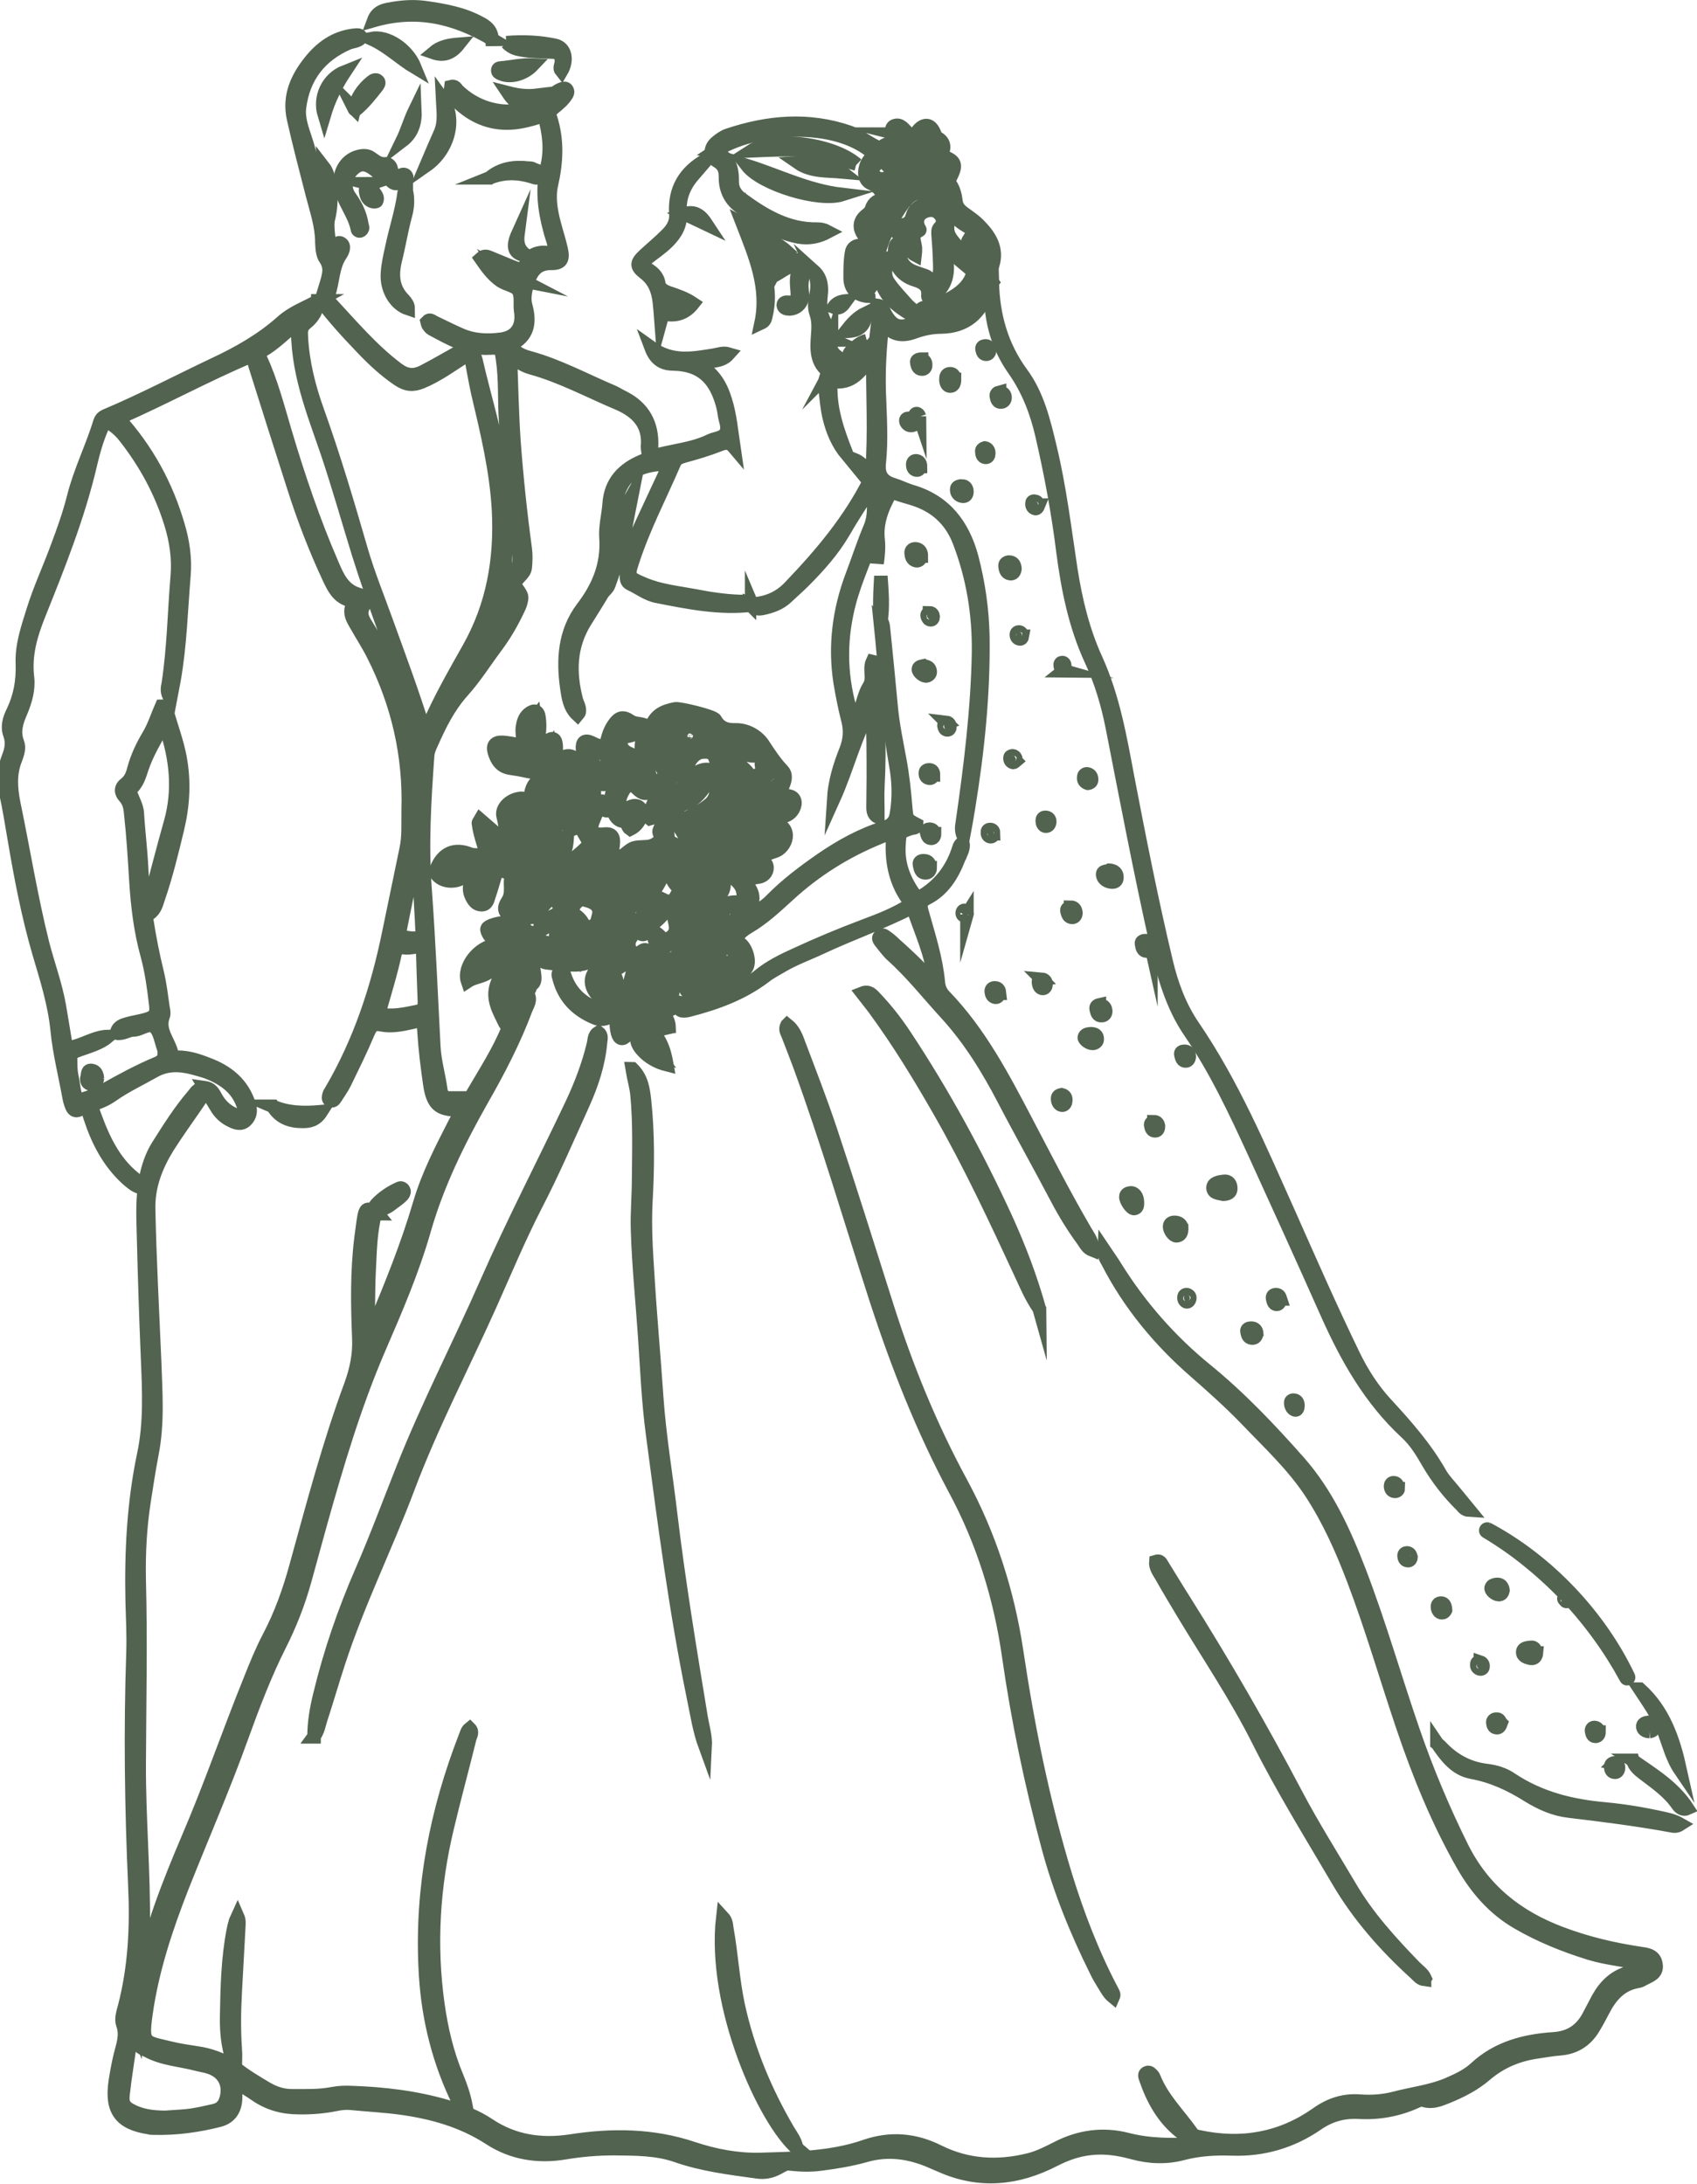 <?xml version="1.0" encoding="UTF-8"?><svg id="Calque_1" xmlns="http://www.w3.org/2000/svg" viewBox="0 0 62.9 80.93"><defs><style>.cls-1{fill:#526350;stroke:#526350;stroke-miterlimit:10;stroke-width:.5px;}</style></defs><path class="cls-1" d="M27.9,22.42c-1.21.15-2.38-.09-3.55-.32-.37-.07-.66-.31-.99-.46-.15-.07-.14-.2-.14-.33,0-.27.06-.54.14-.8.11-.38.26-.75.43-1.11.34-.73.68-1.47,1.03-2.21-1.07.01-1.68.3-1.94,1.2-.2.67-.18,1.37-.2,2.06.32-.66.37-1.41.73-2.05-.09.45-.17.9-.26,1.35-.14.66-.35,1.29-.58,1.92-.05.15-.18.22-.25.34-.2.34-.42.68-.63,1.02-.57.92-.59,1.89-.33,2.9.04.15.14.29.11.46,0,.03-.03.05-.07.1-.29-.27-.34-.65-.39-.99-.15-1.05-.09-2.08.58-2.97.59-.77.94-1.6.87-2.6-.03-.42.09-.85.12-1.28.06-.8.53-1.27,1.22-1.56.18-.07.27-.14.22-.34-.01-.06-.02-.13-.02-.19.08-.84-.39-1.31-1.09-1.61-1.07-.45-2.1-1.01-3.23-1.32-.28-.08-.51-.24-.76-.42.04,1.08.06,2.11.13,3.15.1,1.34.24,2.67.42,3.99.03.22.02.44,0,.67-.02.27-.32.38-.36.59-.04.2.27.36.22.6-.02.12-.06.25-.12.36-.23.49-.5.96-.83,1.4-.41.55-.78,1.14-1.23,1.64-.52.58-.85,1.25-1.16,1.95-.07.15-.13.29-.14.45-.12,1.67-.22,3.34-.09,5.01.14,1.92.22,3.85.32,5.78.03.54.19,1.07.26,1.6.03.19.13.29.32.29.21,0,.41,0,.62,0,.11,0,.18-.06.23-.14.47-.81.99-1.6,1.34-2.48.02-.06.02-.12.03-.19.03-.05.05-.1.08-.15.24-.26.26-.68.61-.88.12.23-.02.39-.08.56-.44,1.17-1.01,2.27-1.63,3.35-.87,1.54-1.65,3.12-2.14,4.84-.43,1.5-1.05,2.94-1.67,4.37-.91,2.11-1.56,4.31-2.18,6.52-.19.69-.38,1.38-.57,2.07-.23.83-.54,1.63-.93,2.4-.56,1.11-1,2.28-1.42,3.44-.67,1.86-1.46,3.67-2.19,5.51-.6,1.53-1.12,3.09-1.35,4.72-.16,1.14-.04,1.04.89,1.27.32.08.66.13.99.18.5.07.95.24,1.38.51h0c.38.32.81.57,1.23.82.28.16.58.26.91.26.51,0,1.02.02,1.53-.08.22-.04.44-.05.67-.04,1.21.04,2.41.18,3.59.53.54.16,1.06.36,1.52.67.93.62,1.95.76,3.02.6,1.53-.24,3.05-.23,4.54.27.81.27,1.65.43,2.49.41,1.31-.04,2.65-.05,3.91-.49.93-.32,1.83-.24,2.69.19,1.08.54,2.2.6,3.35.32.38-.09.72-.27,1.06-.44.83-.43,1.71-.55,2.6-.32.82.21,1.64.21,2.54.17-.22-.18-.41-.32-.59-.47-.63-.51-1-1.19-1.26-1.94-.03-.09-.08-.19.05-.24.09-.03.14.04.2.1.02.02.04.05.05.08.31.79.92,1.37,1.4,2.05.08.11.16.13.27.15,1.58.34,3.05.08,4.37-.85.49-.35,1.01-.52,1.61-.47.43.03.86,0,1.28-.11.68-.18,1.39-.25,2.05-.55.34-.15.67-.31.94-.56.82-.76,1.83-1.02,2.9-1.09.59-.04.99-.3,1.27-.79.13-.24.25-.48.38-.72.27-.48.64-.83,1.19-.96.18-.04.37-.09.51-.29-.68-.16-1.36-.21-2.02-.41-.93-.29-1.83-.65-2.67-1.14-.88-.51-1.52-1.25-2.02-2.12-.93-1.63-1.63-3.35-2.23-5.12-.62-1.83-1.15-3.68-1.84-5.49-.42-1.1-.9-2.18-1.55-3.18-.68-1.04-1.58-1.87-2.43-2.76-.6-.62-1.24-1.19-1.89-1.76-1.32-1.15-2.43-2.49-3.23-4.05-.06-.11-.14-.21-.13-.43.16.24.3.42.41.61.91,1.46,2.03,2.74,3.37,3.83,1.25,1.02,2.36,2.19,3.43,3.4,1.04,1.18,1.68,2.59,2.24,4.04.75,1.95,1.32,3.96,2,5.93.51,1.48,1.11,2.91,1.81,4.32.79,1.58,2.04,2.57,3.66,3.18.95.36,1.92.59,2.91.74.27.04.57.06.62.41.06.36-.26.43-.49.56-.05.03-.11.06-.18.07-.65.11-1.02.55-1.3,1.1-.11.21-.22.42-.35.63-.28.47-.7.73-1.25.77-.27.02-.54.07-.81.11-.73.1-1.38.37-1.94.85-.43.37-.93.62-1.45.83-.27.11-.54.21-.83.12-.12-.04-.21.01-.32.06-.67.3-1.38.42-2.1.38-.57-.03-1.06.11-1.53.43-.95.66-2.02.97-3.16.93-.63-.02-1.22.01-1.83.17-.6.16-1.23.14-1.85-.03-.51-.14-1.02-.22-1.56-.16-.49.05-.93.21-1.36.43-1.36.7-2.76.85-4.19.21-.12-.05-.24-.1-.35-.15-.8-.35-1.62-.47-2.47-.22-.54.15-1.09.24-1.64.31-.37.05-.73.04-1.1,0-.18-.02-.18-.02-.51.16-.23.12-.48.17-.74.13-1.01-.14-2.02-.26-2.99-.6-.75-.26-1.54-.25-2.32-.26-.61,0-1.21.05-1.81.15-1,.17-1.96.02-2.8-.53-1.02-.66-2.14-.97-3.32-1.13-.6-.08-1.21-.11-1.81-.17-.19-.02-.38,0-.57.04-.45.09-.92.13-1.38.12-.57,0-1.1-.14-1.58-.47-.23-.16-.47-.3-.76-.49,0,.27.01.47,0,.67-.03.39-.22.66-.61.76-.79.2-1.59.31-2.41.29-.06,0-.13,0-.19-.02-1.05-.16-1.4-.64-1.25-1.69.05-.33.11-.66.19-.99.09-.37.24-.74.09-1.15-.07-.19.01-.44.07-.66.38-1.47.45-2.96.38-4.46-.13-2.89-.17-5.77-.07-8.66.02-.62-.01-1.24-.03-1.87-.04-1.84.05-3.67.43-5.47.25-1.18.19-2.38.14-3.57-.07-1.64-.12-3.28-.16-4.93-.02-.64-.01-1.27.13-1.9.09-.38.22-.73.43-1.06.4-.63.8-1.27,1.29-1.84.04-.05.08-.1.12-.15.06-.06.14-.11.21-.07.08.05.06.14.02.21-.07.12-.15.25-.23.36-.35.51-.72,1.02-1.05,1.54-.44.71-.74,1.46-.72,2.33.04,1.87.14,3.73.22,5.59.04,1.16.13,2.33-.1,3.48-.11.58-.2,1.16-.29,1.75-.15.96-.2,1.94-.18,2.91.06,2.27.01,4.53,0,6.8-.01,1.99.17,3.98.15,5.98,0,.7-.06,1.4-.2,2.09.03.12-.08.24,0,.36.06-.12-.02-.24,0-.36.05-.03.1-.07.12-.14.36-1.79,1.03-3.48,1.74-5.15.83-1.93,1.51-3.92,2.3-5.87.21-.53.43-1.07.69-1.57.45-.85.77-1.75,1.02-2.67.62-2.24,1.21-4.49,2.02-6.68.21-.58.33-1.14.3-1.76-.05-1.23-.07-2.45.08-3.68.04-.28.07-.57.12-.85.06-.28.14-.29.42-.12h0c-.2.73-.2,1.48-.24,2.22-.04.81,0,1.63-.1,2.46.18-.1.2-.27.26-.41.64-1.51,1.26-3.04,1.72-4.61.31-1.05.81-2.01,1.3-2.97.07-.14.17-.27.19-.43-.03-.02-.05-.05-.08-.05-.64-.03-.92-.13-1.04-.97-.09-.63-.17-1.26-.21-1.9-.03-.47-.04-.48-.49-.37-.36.08-.73.15-1.09.08-.32-.07-.4.08-.51.33-.26.62-.56,1.22-.85,1.82-.1.2-.23.38-.35.57-.04.07-.11.13-.2.08-.08-.05-.05-.14-.03-.22.01-.04.04-.08.07-.13,1.08-1.84,1.73-3.83,2.15-5.9.21-1.02.42-2.03.63-3.04.11-.49.07-.98.08-1.48.06-2.02-.38-3.93-1.29-5.73-.19-.38-.43-.75-.64-1.12-.12-.21-.25-.41-.16-.67.05-.13,0-.22-.13-.26-.39-.13-.55-.46-.71-.8-.52-1.11-.96-2.26-1.33-3.43-.48-1.49-.95-2.98-1.42-4.47-.03-.11-.05-.22-.15-.33-1.66.7-3.24,1.57-4.91,2.3,1.06,1.17,1.78,2.49,2.21,3.97.18.6.27,1.21.22,1.84-.11,1.3-.14,2.61-.37,3.9-.04.2-.08.4-.13.67-.16-.22-.11-.39-.08-.55.2-1.31.22-2.64.33-3.96.06-.68-.04-1.34-.24-1.98-.36-1.17-.94-2.23-1.69-3.19-.2-.26-.44-.46-.74-.61-.26.52-.42,1.07-.55,1.63-.45,1.92-1.18,3.74-1.91,5.56-.3.75-.52,1.5-.42,2.33.05.43-.07.85-.24,1.26-.16.37-.29.73-.13,1.15.08.2,0,.42-.07.61-.22.54-.18,1.08-.07,1.64.36,1.73.64,3.48,1.07,5.2.2.77.48,1.52.62,2.31.09.52.17,1.03.26,1.56.56-.05,1.01-.42,1.56-.43-.31.26-.69.36-1.05.49-.36.13-.36.13-.35.5,0,.17.01.35.05.52.06.28.06.57.2.86.36-.07.69-.21,1.01-.39.64-.36,1.29-.71,1.96-.99.21-.09.25-.21.25-.39,0-.05,0-.1-.02-.14-.1-.27-.14-.61-.32-.79-.22-.22-.52.09-.8.09-.2,0-.38.16-.63.12.04-.25.24-.3.41-.35.21-.06.44-.09.65-.15.36-.1.44-.2.39-.59-.07-.6-.15-1.2-.31-1.79-.25-.9-.36-1.81-.42-2.74-.05-.83-.1-1.66-.19-2.48-.02-.24-.05-.46-.23-.66-.15-.16-.16-.34.04-.49.17-.13.25-.33.3-.53.12-.45.32-.87.56-1.27.2-.34.32-.73.47-1.07.18-.01.17.1.2.19.16.57.37,1.12.48,1.7.17.9.12,1.77-.09,2.65-.21.87-.42,1.74-.71,2.58-.07.2-.11.43-.34.58-.07-.2-.02-.36.02-.53.26-.95.5-1.91.77-2.86.34-1.2.21-2.37-.18-3.52,0-.02-.04-.04-.1-.08-.27.52-.58,1.01-.77,1.57-.1.3-.18.62-.46.82.06.3.26.55.28.87.04.68.13,1.37.16,2.05.06,1.31.27,2.6.58,3.87.1.42.15.85.21,1.27.02.11.05.23.01.33-.21.55.25.95.33,1.44.01.08.13.08.21.08.39,0,.76.12,1.11.26.73.27,1.3.73,1.54,1.51.07.23.03.42-.12.57-.18.18-.39.1-.58,0-.2-.1-.37-.25-.49-.44-.15-.24-.29-.48-.46-.77.28.04.34.24.43.39.14.24.33.43.58.56.13.06.27.13.4.01.12-.11.03-.24,0-.35-.23-.62-.72-.95-1.3-1.18-.16-.06-.33-.1-.5-.15-.52-.14-1.01-.17-1.51.12-.51.29-1.05.54-1.53.88-.13.09-.27.17-.42.23-.41.17-.38.11-.22.55.34.93.77,1.82,1.62,2.42.03.02.05.08.07.12,0,.01,0,.03,0,.1-.21-.06-.35-.19-.5-.32-.69-.63-1.1-1.44-1.38-2.31-.07-.22-.09-.41-.39-.25-.15.08-.24-.01-.29-.15-.04-.1-.07-.21-.09-.32-.15-.83-.36-1.65-.44-2.48-.1-1-.4-1.93-.68-2.88-.4-1.38-.67-2.79-.91-4.21-.1-.58-.19-1.16-.32-1.74-.1-.46-.06-.89.11-1.31.11-.28.15-.54.04-.84-.1-.28-.01-.57.12-.83.27-.56.37-1.14.35-1.76-.03-.68.19-1.32.39-1.96.25-.81.61-1.58.9-2.37.23-.61.45-1.23.61-1.86.24-.96.69-1.85.98-2.8.03-.09.08-.15.18-.2,1.38-.58,2.71-1.28,4.06-1.92.9-.42,1.76-.91,2.5-1.57.4-.36.89-.53,1.34-.78h-.01c0,.33-.18.62-.42.81-.21.16-.2.32-.19.53.05.95.28,1.86.6,2.75.61,1.7,1.12,3.42,1.62,5.15.26.89.61,1.75.92,2.61.48,1.33.98,2.66,1.4,4.02,0,.01.03.01.04.02.09.01.1-.07.12-.12.43-1,.97-1.94,1.5-2.88.9-1.59,1.2-3.29,1.11-5.11-.08-1.5-.43-2.93-.77-4.37-.1-.46-.18-.92-.27-1.41.16.03.18.11.2.19.35,1.54.85,3.04,1.01,4.62.15,1.53.23,3.06-.26,4.55-.19.59-.48,1.14-.66,1.75.24-.35.49-.69.72-1.05.13-.2.24-.41.36-.62.15-.26.33-.52.04-.82-.12-.13-.03-.28.08-.38.35-.3.35-.69.29-1.1-.2-1.57-.37-3.14-.48-4.71-.05-.75,0-1.5-.11-2.25-.06-.43-.06-.45-.48-.43-.81.05-1.47-.35-2.15-.71-.05-.03-.09-.09-.13-.14-.02-.04-.03-.09-.04-.13.1-.11.18-.02.26.02.32.15.63.31.95.45.5.23,1.02.25,1.55.18.55-.08.8-.47.71-1.04-.04-.26.04-.59-.1-.78-.11-.16-.43-.2-.64-.34-.32-.22-.53-.53-.74-.83.14-.13.25-.07.35-.03.25.1.5.21.75.31.41.17.44.16.66-.22.11-.19.27-.25.47-.28.16-.02.32.04.5-.04.03-.26-.1-.51-.16-.76-.22-.8-.31-1.59-.11-2.41.15-.62.07-1.23-.11-1.87-.41.13-.82.26-1.27.28-.77.03-1.4-.26-1.94-.78-.16-.15-.29-.33-.25-.57.15-.04.19.06.25.13.99.97,2.5,1.04,3.48.21.12-.1.24-.21.4-.26.06-.02.13-.03.17.03.04.06.04.11,0,.18-.12.2-.29.34-.46.48-.14.11-.21.21-.14.4.26.81.22,1.63.03,2.46-.11.48-.02.99.11,1.47.08.31.18.61.25.92.09.39,0,.54-.38.53-.53,0-.73.32-.86.73-.09.27-.15.58-.07.85.17.63.08,1.14-.58,1.45.19.29.46.4.73.47,1.08.3,2.07.84,3.09,1.27.13.06.25.14.38.2.75.38,1.08,1,1.04,1.83,0,.09,0,.19,0,.36.75-.23,1.5-.26,2.17-.59.21-.1.51-.09.6-.33.08-.21-.05-.44-.07-.66-.03-.22-.09-.44-.17-.65-.3-.8-.84-1.18-1.7-1.2-.38,0-.67-.13-.85-.61.79.57,1.57.4,2.34.28.17-.03.34-.1.54-.04-.31.35-.75.21-1.16.38.57.28.86.76,1.03,1.31.18.56.23,1.15.32,1.76-.16-.19-.32-.17-.52-.09-.43.17-.87.3-1.31.42-.16.05-.29.08-.37.25-.52,1.21-1.14,2.39-1.55,3.65-.19.57-.16.6.41.84.61.26,1.26.32,1.9.44.55.11,1.1.19,1.66.21.12,0,.26-.01.36.09,0,0,0-.01,0-.01ZM11.04,11.96c-.5.39-.86.78-1.32,1.04-.12.07-.13.14-.07.27.4.87.64,1.8.91,2.71.5,1.68,1.06,3.34,1.76,4.95.2.47.41.94.97,1.1.18.05.32.2.2.41-.17.29-.05.5.1.74.79,1.25,1.32,2.61,1.64,4.05.15.67.19,1.35.25,2.1.25-1.06.13-2.26-.26-3.35-.66-1.81-1.35-3.61-1.93-5.45-.38-1.23-.73-2.47-1.14-3.7-.53-1.56-1.18-3.1-1.11-4.89ZM6.25,78.46c.29-.02.57-.03.85-.07.28-.04.56-.11.84-.17.22-.05.36-.18.43-.4.18-.56-.07-1.04-.62-1.21-.15-.05-.31-.07-.46-.11-.61-.16-1.26-.19-1.83-.5-.15-.08-.34-.12-.36-.34,0-.1-.06-.14-.16-.11-.07.02-.1.07-.11.14-.09.64-.2,1.29-.27,1.93-.04.36.06.48.38.63.42.2.86.22,1.31.22ZM14.04,37.58c.51.11.96,0,1.41-.09.25-.05.29-.17.28-.39-.03-.72-.05-1.43-.07-2.15-.03-1.16-.14-2.31-.15-3.48-.08.13-.12.26-.15.39-.17.8-.33,1.59-.49,2.39-.09.46-.09.46.39.52.03,0,.06,0,.1,0,.09.02.14.07.15.16,0,.09-.05.16-.13.17-.14.02-.29.04-.43.02-.17-.02-.27,0-.3.19-.16.75-.39,1.48-.61,2.26ZM18.47,9.92c.22.31.56.42.92.49-.31-.16-.61-.33-.92-.49ZM5.08,74.29q-.19.58-.07.85c0-.28.06-.55.07-.85ZM17.62,24.58c-.11.1-.21.21-.22.42.14-.14.21-.26.22-.42ZM11.35,11.8c0-.06-.03-.08-.06-.06-.04.02-.09.06-.1.09,0,.05.06.08.1.07.03-.01.05-.07.06-.1Z"/><path class="cls-1" d="M19,37.74c-.03.05-.05.1-.08.15-.07,0-.15.14-.2.04-.22-.46-.5-.9-.31-1.45.05-.15.13-.29.23-.41.14-.18.18-.39.15-.65-.32.13-.43.44-.68.62-.25.17-.54.17-.78.33-.18-.52.4-1.29,1.06-1.35,0-.18-.18-.24-.26-.37-.13-.22-.12-.28.14-.37.52-.18.88-.04,1.03.41-.32-.11-.63-.31-1-.16.4.62.66.66.99.15.11-.01.2-.06.12-.18-.11-.17-.22-.34-.4-.46-.33-.23-.38-.36-.18-.67.18-.29.04-.61.12-.9.04-.15-.2-.14-.33-.19-.14-.06-.21.02-.25.13-.08.26-.15.52-.24.78-.05.14-.07.34-.28.34-.2,0-.3-.15-.38-.32-.17-.36,0-.74.45-1.02.11.24-.06.39-.16.55-.15.23-.12.41.15.59.11-.33.2-.64.3-.96.03-.11.02-.18-.1-.22-.32-.11-.59-.04-.81.24-.25.33-.84.35-1.1.04-.06-.07-.06-.13-.03-.22.23-.59.67-.79,1.25-.56q.18.07.61,0c-.11-.38-.25-.75-.3-1.15,0-.02.03-.05.07-.12.29.25.57.49.84.75.14.13.23.31.19.52-.06.28.07.38.38.37-.48-.51-.4-1.17-.56-1.76-.08-.29.21-.59.56-.66.14-.03.28,0,.44.03.02-.4.14-.71.55-.82-.01-.21-.24-.24-.3-.4-.33-.2-.63-.47-1.03-.55-.08-.02-.19-.1-.24.03-.04.1.05.2.13.23.37.15.73.34,1.15.29-.05.16-.15.23-.33.18-.22-.05-.44-.09-.66-.12-.36-.05-.51-.3-.6-.6-.07-.24.03-.37.29-.36.24.01.47.07.73.11.07-.21,0-.43.02-.65.03-.2.07-.37.23-.51.21-.17.36-.13.39.13.06.4-.02.79-.08,1.18-.02.12-.08.25.1.35.06-.26.14-.49.32-.67.12-.12.25-.09.28.07.05.24,0,.47-.12.69.02.13-.2.25.02.43.03-.18.04-.31-.03-.44.06.02.12,0,.18-.03.48-.3.73-.18.84.42-.18-.03-.23-.22-.36-.28-.11-.05-.19-.02-.25.06-.11.14-.11.3,0,.44.06.07.13.15.23.04.13-.15.3-.2.47-.07.19.15.27.35.18.6-.1.07-.2.08-.31,0,0-.08.08-.08.13-.11.12-.08.12-.19.04-.28-.09-.11-.23-.14-.34-.04-.14.12-.16.31-.15.48,0,.1.08.18.19.18.18,0,.39.03.42-.24.11.07.17-.07.28-.08.05.18-.05.29-.17.39-.05.05-.09.09-.04.15.05.05.11.05.17.01.08-.05.16-.12.25-.14.17-.04.27.05.3.22,0,.05.02.16-.08.12-.31-.12-.35.13-.43.31-.2.44-.07.61.39.56q.37-.04.32.36c0,.06-.02.13-.02.19,0,.11,0,.23.11.3.12.08.21-.03.3-.08.03-.01.05-.04.08-.06.28-.22.28-.22.72-.24.16,0,.32-.05.44-.15.09-.08.22-.15.1-.31-.08-.11.01-.21.05-.31.04-.12.09-.25-.04-.35-.11-.08-.21,0-.3.06-.02.01-.06.01-.09.02-.11-.08-.04-.17,0-.25.08-.19.17-.38.24-.57.06-.16-.05-.28-.18-.2-.26.17-.39.04-.57-.13-.17-.16-.3-.13-.43.06-.17.25-.24.51-.12.84.13-.08.24-.15.37-.2.1-.04.22-.05.31.03.11.1.11.23.06.35-.08.2-.2.36-.4.46-.12-.08-.08-.26-.3-.3-.3-.05-.45-.55-.39-.98.02-.16.13-.29.1-.46.13-.05.24-.12.23-.29.33-.07.61.05.89.38-.06-.35-.11-.59-.16-.86-.22.13-.37.33-.59.41-.15-.24-.2-.55-.53-.58-.22-.19-.5-.09-.76-.22-.02.29.09.45.26.58.2.16.39.32.53.54-.06,0-.16,0-.17.02-.06.11-.13.16-.19.02-.1-.27-.29-.35-.59-.31.03-.21.15-.38,0-.56-.07-.09-.09-.24-.1-.36-.02-.27.09-.35.33-.24.09.04.17.09.26.11.16.04.28.01.32-.18.05-.22.13-.43.26-.61.18-.26.34-.3.6-.12.23.16.54.03.75.32.12-.54.5-.69.92-.77.15-.03,1.41.27,1.48.4.18.32.43.39.79.38.39,0,.78.23.98.53.23.35.45.69.74.99.12.13.09.33.02.5-.09.22-.13.37.2.43.24.04.28.27.16.49-.11.2-.3.27-.51.3.1-.19.2-.38.31-.59-.18-.01-.31.02-.41.13,0-.12.08-.25-.05-.35-.06-.05-.12,0-.17.04-.16.14-.13.3-.08.5.12-.13-.06-.3.13-.36.11-.03.18.04.17.16,0,.16,0,.32.11.44-.05.11-.1.23-.15.34-.1-.04-.19.13-.3.03-.03-.17.18-.22.18-.38-.26-.02-.47-.19-.72-.22-.1,0-.16,0-.18.09-.03.14.18.31.34.24.08-.03.14-.06.2.02.05.07.05.15,0,.22-.05.06-.2.07-.13.22.21-.01.41,0,.43.28,0,.13.07.22.21.17.13-.05.2-.16.16-.3-.04-.13-.12-.26-.19-.38.21-.02.33.08.38.28.05.21-.07.48-.28.62-.16.1-.36.1-.51.24-.06.05-.18.03-.21-.04-.14-.3-.41-.23-.65-.21-.25.02-.35-.05-.33-.29,0-.12.06-.25.09-.37.03-.11.03-.23-.08-.3-.07-.05-.17-.12-.26-.03-.08.09.02.13.07.18.05.04.1.09.05.15-.07.08-.15.1-.26.08-.14-.04-.13-.22-.28-.27-.27.16-.39.53-.76.6-.11.02-.09.2.04.25.08.03.18,0,.26.08.23.22.24.22.29-.06.03-.15.08-.31.26-.28.2.03.16.19.11.33,0,.01.03.04.05.07.08-.01.11-.06.11-.13,0-.07-.03-.18.09-.16.1.01.1.11.08.19-.03.15,0,.28.08.39.17.03.18-.16.28-.21.15.02.13.17.2.25.14.15.08-.04.12-.06.17-.08.17.08.23.15.11.13.23.27.32-.02.02-.06.06-.08.1-.05.04.02.07.07.08.11.05.19-.07.38-.28.42-.22.04-.46.09-.68-.05.03-.13.08-.27-.1-.34-.02,0-.07.03-.07.05-.03.15.1.2.19.28.02.11.08.2.16.28.35.41.35.73,0,1.14-.05.06-.03.12-.05.17-.06.06-.22.03-.14.22.04-.1.15-.12.13-.24.15.05.24-.06.34-.13.23-.17.48-.32.68-.53.56-.57,1.19-1.04,1.85-1.5.73-.5,1.49-.92,2.33-1.18.29-.09.41-.25.45-.52.1-.6.08-1.22-.03-1.81-.23-1.29-.33-2.59-.44-3.89-.04-.49-.09-.98-.14-1.47h0c.09.07.11.16.12.25.1.98.2,1.96.29,2.95.06.67.2,1.32.32,1.98.11.58.17,1.17.22,1.76.04.44.03.44.41.64,0,.14-.13.12-.21.14-.44.15-.42.15-.45.64-.04.67.18,1.25.56,1.79.11.15.16.16.33.05.67-.42,1.1-1.01,1.33-1.75.02-.08.06-.15.15-.21.05.23-.08.41-.15.59-.24.62-.58,1.18-1.2,1.49-.24.12-.23.28-.16.51.24.86.52,1.71.6,2.6.02.2.09.37.23.51,1.3,1.35,2.16,2.99,3.02,4.63.72,1.37,1.42,2.75,2.2,4.08.12.21.29.42.26.7-.18-.07-.25-.22-.34-.35-.36-.49-.68-1.01-.96-1.54-.65-1.24-1.34-2.46-1.99-3.71-.59-1.13-1.26-2.22-2.13-3.17-.67-.73-1.28-1.51-2.02-2.17-.16-.15-.29-.34-.43-.51-.04-.05-.07-.12-.02-.17.06-.08.15-.06.21-.01.12.08.23.17.33.27.45.4.9.82,1.3,1.27.04.05.08.1.19.11-.08-.96-.5-1.81-.8-2.73-1.14.58-2.29.98-3.4,1.5-.49.23-1,.41-1.47.69-.2.12-.42.23-.61.38-.84.64-1.81.99-2.82,1.25-.08.02-.16.03-.24.02-.04,0-.09-.03-.11-.07-.04-.07,0-.13.07-.15.16-.06.33-.11.5-.15.46-.13.91-.27,1.43-.55-.3,0-.48-.05-.61-.27-.04.07-.08.1-.09.15-.05.15-.09.35-.29.31-.16-.03-.14-.23-.15-.37,0-.09,0-.19,0-.29,0-.09-.01-.16-.1-.19-.03,0-.09.02-.12.05-.05.06-.07.12-.02.21.16.28.13.4-.09.57-.15.11-.31.06-.3-.12.02-.33-.19-.58-.26-.92-.16.05-.32.08-.49.07-.03.14.06.23.12.31.17.24.2.49.15.77-.02.15-.2.32.02.48.03.02-.05.12-.11.11-.14-.03-.27-.09-.51-.16.24.29.46.49.47.82-.28.06-.54.19-.82-.02.48.36.64.84.74,1.41-.32-.08-.57-.22-.78-.4-.24-.22-.44-.47-.29-.84.05-.12,0-.22-.12-.3-.1.15-.19.32-.31.46-.14.17-.27.13-.33-.09-.09-.35-.06-.67.22-.92.17-.15.23-.31.22-.54-.01-.2,0-.42.07-.62.09-.27.02-.49-.09-.76-.16.08-.19.26-.29.36-.16.16-.29-.02-.48-.06.08.12.14.22.2.31.26.41.12.84.04,1.25-.02.11-.2.03-.3.02h.01c-.14-.17-.28-.36-.42-.55-.2-.28-.2-.58.03-.83.16-.17.18-.31.01-.53-.21.28-.53.34-.83.34-.34,0-.69-.04-1.03-.08-.15-.01-.24-.16-.26-.31-.04-.27-.24-.43-.37-.64-.3.3-.31.3-.1.57.21.26.27.57.3.89.01.15-.01.29-.19.33,0-.17.02-.35.01-.52-.01-.27-.11-.5-.35-.67-.14.51-.02.88.35,1.18.02.13,0,.23-.17.16-.13-.06-.2-.2-.25-.33-.07-.19-.14-.38-.2-.58-.13.09-.18.23-.1.36.29.45.21.9.07,1.36-.02.06-.02.12-.03.19ZM25.9,33.25c.25,0,.46-.1.64-.27.14-.13.16-.27,0-.4-.1.12-.19.24-.29.36-.1.12-.28.15-.34.31-.03-.08-.14-.14-.02-.24.08-.07.16-.16.23-.24.04-.05.08-.12.02-.16-.04-.03-.12-.04-.18-.03-.2.07-.36.5-.25.69.05.08.14.04.19-.03ZM22.95,27.91s.03.03.04.04c.03.03.06.08.1.09.1.05.2.24.31.12.11-.14.37-.12.37-.38,0-.22.04-.43.06-.69-.29.11-.53.24-.81.21-.05-.23.26-.14.28-.32-.32-.04-.44.07-.61.41-.16.32.11.37.26.51ZM26.22,34.35c.06.01.13,0,.18.03.38.2.6.02.82-.28.13-.19.21-.41.45-.52.13-.06.08-.26-.02-.41-.06.13-.09.21-.13.3.06-.28.05-.53-.16-.76-.18-.2-.41-.35-.48-.63-.02-.07-.1-.09-.16-.05-.03.02-.06.08-.05.12,0,.06.02.13.05.18.23.46.13.82-.32,1.08-.21.12-.12.28-.03.44q.53-.53,1.16-.39c-.11.11-.24.17-.39.15-.15-.02-.25.03-.31.16-.12.28-.37.43-.59.6-.15.13-.33.14-.51.09-.02.19.06.31.06.46,0,.14.15.22.21.09.13-.24.31-.12.48-.15.04.1.1.2.12.3.05.29.03.55-.28.7.02.1-.05.21.02.3,0-.1.03-.2-.02-.3.14.15.35.2.48.38.06.08.16.1.26.1.06,0,.13-.01.16-.07.04-.08-.01-.14-.07-.2-.12-.13-.42-.07-.41-.26,0-.25.35-.05.46-.23,0-.01.03-.02.04-.02-.04.14.04.21.15.24.05.01.12-.05.13-.12.02-.13-.05-.21-.18-.21.11-.25-.13-.22-.24-.3.07-.04.2,0,.23-.12.02-.11.07-.13.15-.05.2.18.38.74.12.95-.2.16-.17.36-.14.61.26-.11.47-.23.65-.38.42-.35.91-.59,1.4-.81.82-.38,1.66-.73,2.51-1.05.59-.22,1.19-.45,1.76-.82-.62-.76-.77-1.64-.68-2.57-.1,0-.15-.01-.19,0-.11.03-.21.06-.32.11-1.25.51-2.38,1.22-3.37,2.13-.47.43-.94.87-1.49,1.19-.34.2-.54.46-.62.83-.08-.1-.02-.37-.29-.26-.1-.28-.23-.1-.35-.02.04-.23-.12-.36-.24-.52ZM27.56,29.73c.24.09.46.05.66-.1.22-.18.38-.43.64-.57.1-.05.12-.29-.04-.42-.16-.14-.24,0-.36.08-.23.14-.17.38-.21.58-.43-.07-.63.06-.69.44-.14.24-.22-.05-.33-.04,0-.31.14-.57.28-.84.04-.08-.01-.12-.07-.15-.1-.05-.1.04-.1.09.01.22-.05.39-.27.49-.07-.13-.02-.24.02-.34.05-.13.01-.23-.11-.27-.28-.09-.39-.32-.47-.56-.08-.24-.24-.26-.45-.25-.19.01-.33.12-.44.26-.14.2-.21.42-.02.67-.29.02-.58-.2-.74.11-.13.25.09.38.23.61.16-.34.32-.57.61-.67.13-.04.25-.05.34.07.09.12.09.25,0,.35-.16.21-.34.4-.66.52.08-.33.38-.41.47-.68-.31,0-.41.22-.52.4-.14.23-.25.48-.21.77.01.09.08.13.18.09.37-.15.73-.33,1.03-.59.16-.15.22-.34.22-.56,0-.28-.06-.36-.32-.44-.16-.05-.34.02-.51-.08.4-.31.82-.22.91.18.12.52-.14,1.16-.59,1.45-.09.06-.19.12-.29.17-.13.07-.21.14-.12.3.11.19.23.1.36.02.14-.1.22-.29.39-.34.17-.05.19-.19.23-.33.1-.45.13-.47.6-.47-.02.11.07.26-.12.31-.22.07-.08.2-.03.29.08.13.15.03.23-.02.21-.13.33-.29.23-.54ZM24.45,27.76s-.03-.05-.05-.07c-.07-.12-.15-.23-.31-.25-.14.33-.09.64-.07.96.03.33.12.59.5.64.03-.1.04-.24.1-.34.19-.36.14-.67-.17-.94ZM20.27,33.42c-.07.04-.15.07-.2.13-.08.12-.17.26-.09.39.09.14.26.1.39.06.21-.08.41-.2.52-.39.17-.28.35-.52.69-.61.07-.02.12-.1.08-.21-.17-.02-.28.09-.41.17-.12.08-.18,0-.21-.09-.04-.09-.02-.19.01-.28.01-.05.02-.09-.04-.12-.11.03-.25.02-.32.14.38.44.37.68-.04.86-.14-.19.3-.44-.07-.61q-.08.32-.26.52c.03-.16.06-.31.01-.47-.02-.09-.1-.16-.17-.1-.12.11-.29.2-.25.41.04.2.18.24.36.19ZM27.02,27.85c.46-.31.71-.27.94.17-.22,0-.43-.13-.65-.03-.04.19.08.3.19.42.08.08.17.15.23.24.05.08.08.21.19.15.15-.07.42-.24.37-.3-.16-.21,0-.32.05-.47.03-.09-.01-.17-.08-.21-.27-.16-.51-.38-.82-.47-.41-.11-.44-.09-.41.32,0,.06,0,.13,0,.19-.11.1-.3.17-.24.36.04.15.18.19.35.2,0-.09-.01-.15-.02-.21-.03-.12-.06-.24-.09-.37ZM23.6,34.47c0-.41.04-.46.34-.48.32-.03.35-.06.41-.43-.21-.1-.42.06-.71.01.32-.24.19-.45.04-.66-.13-.17-.27-.33-.42-.52-.09.29-.33.4-.5.58.21.02.37.21.59.08.17-.09.2.1.24.19.05.1-.05.11-.13.13-.18.06-.4.11-.17.37.06.07-.01.14-.05.22-.18.4-.11.48.38.5-.07.09-.14.17-.21.26-.13.17-.13.36-.02.53.13.18.27.08.41-.01.18-.13.23.08.35.15-.14.05-.27.07-.36.16-.08.08-.27.11-.15.28.09.14.24.15.38.09.1-.04.14-.13.17-.22.09-.25.22-.29.48-.2.33.11.49-.07.5-.42,0-.28-.27-.15-.39-.3.43-.23.21-.58.18-.88-.02-.2-.25-.23-.37-.04-.17.25-.46.39-.61.66-.12.21-.26.09-.38-.04ZM21.03,30.98c-.04.6-.1.69-.52.78-.2.04-.36.09-.43.32.29.14.59.22.85,0,.32-.27.67-.5.93-.82-.07-.12-.12-.21-.18-.31-.1-.15-.14-.37-.42-.23-.09.05-.27-.11-.22-.21.19-.37-.16-.32-.32-.45.28-.37-.1-.56-.25-.81-.12-.21-.31-.2-.46,0-.07.09-.12.19-.12.32.12.02.25.03.37.06.22.06.37.21.38.44.01.27.01.54-.08.8-.09.26-.24.42-.53.49-.33.08-.68,0-1.01.14.27.38.49.48.76.33.24-.13.42-.39.74-.37.02,0,.06-.05.06-.07-.08-.37.25-.22.43-.41ZM20.88,35.39s.09.03.11.06c.07.15.17.24.33.16.13-.07.21-.18.27-.32.14-.31.3-.61-.11-.85-.03-.02-.05-.08-.06-.12-.04-.15-.13-.21-.28-.2-.13.01-.25-.12-.4-.01-.25.18-.6.22-.79.5-.11.16-.04.31.18.31.29,0,.3.09.16.3-.13.2.02.25.17.28.15.04.28-.03.42-.11ZM24.64,29.39c.01.22-.23.36-.1.51.19.22.15.44.17.7.03.3.12.57-.05.85-.03.04,0,.13.02.18.1.28.23.54.4.77.14-.05.16-.15.21-.23.37-.52.28-.94-.15-1.57-.11-.16-.18-.33-.14-.49.07-.32-.06-.51-.36-.72ZM23.09,35.05c.01-.09.04-.14.02-.18-.12-.37-.25-.74-.2-1.14,0-.08-.05-.24-.21-.15-.1.05-.3-.12-.32.14,0,.1,0,.23-.2.24.12-.44-.27-.55-.52-.61-.25-.06-.4.23-.52.46q.3.13.44.36c.14.24.22.27.44.11.12-.08.21-.2.37-.18.11.01.23-.09.31.02.09.12.01.24-.06.35-.05.07-.12.15-.06.29.18.02.29.19.5.3ZM24.15,33.19c.16.05.28.07.37.12.23.13.41.16.55-.12.04-.08.13-.14.22-.18.15-.07.19-.18.24-.32.13-.38.21-.42.64-.42.09,0,.18.07.27-.02-.07-.26-.44-.05-.5-.32-.03.01-.07.01-.09.03-.2.2-.46.35-.54.65-.03.1-.03.23-.19.26-.21-.17-.25-.47-.48-.7-.07.39-.29.68-.5,1.02ZM24.12,32.33c-.23-.18.03-.48-.18-.65-.33.54-.33.83.02,1.29.52-.54.62-.91.34-1.35-.14.08-.09.22-.11.34-.02.12,0,.24-.08.37ZM21.45,32.48c.28.04.49-.04.71-.13.23-.1.48-.35.74,0,.07.09.2-.01.29-.08.04-.03.03-.09.01-.13-.02-.04-.05-.09-.1-.07-.39.15-.5-.14-.62-.41-.02-.04-.05-.08-.07-.12-.01.04-.02.09-.04.13-.11.23-.29.42-.53.42-.28,0-.35.14-.39.4ZM25.56,35.96c.14-.24.26-.43.51-.22.1.08.24,0,.33-.1.09-.11.11-.23.03-.35-.06-.1-.14-.19-.23-.32-.13.26-.33.29-.56.2-.03.13-.05.24-.09.34-.03.11-.07.21,0,.44ZM22.7,37.14c.08-.52.01-.7-.38-1.05-.25.49-.18.67.38,1.05ZM19.46,29.79c-.57.26-.6.31-.44.77.04.11,0,.22,0,.32-.02.26,0,.27.35.35-.27-.47-.14-.92.09-1.44ZM25.19,27.09c-.51.42-.49.49.22.92.1-.12.19-.24.32-.41-.43.07-.51-.2-.55-.51ZM20.35,29.94c-.14.16-.04.42-.21.44-.39.03-.22.32-.27.5-.02.08.02.16.11.18.08.02.17,0,.21-.07.19-.31.26-.64.16-1.05ZM25.65,26.85s.01.04.02.04c.3.08.66.11.54.58-.01.05.04.09.08.09.15,0,.27.16.44.11-.13-.67-.45-.97-1.09-.83ZM22.85,33.4c-.42-.08-.35-.53-.57-.77-.19.16-.42.28-.38.63.34-.13.6.2.95.14ZM16.36,32.22c.38.17.53.08.81-.48-.43-.08-.64.16-.81.48ZM18.49,35.37c-.53,0-.72.15-.87.63.45,0,.67-.29.87-.63ZM21.6,30.46c.13-.07.17-.2.15-.32-.02-.13-.49-.4-.62-.37-.09.02-.13.12-.07.18.16.13.26.31.41.46.03.03.09.03.13.05ZM18.68,36.51c-.19.51-.18.59.1,1.01.25-.64.25-.71.06-1.01-.02.17-.05.32-.08.57-.03-.23-.05-.35-.08-.57ZM19.67,33.93c.05-.24-.15-.34-.12-.5.04-.23.13.03.19-.01.03-.07-.03-.12-.05-.17-.05-.12-.1-.25-.27-.2-.18.06-.17.21-.15.35.04.23.13.41.39.53ZM25.26,26.6c-.36.02-.71.04-.86.44-.07.2.03.29.26.37-.17-.57.38-.55.61-.8ZM27.35,31.25c.14-.05.25-.02.38.04.15.08.23-.02.22-.18-.02-.3-.02-.3-.5-.5q.14.44-.1.65ZM24.39,35.93c0,.32.18,1.04.3,1.21.22-.47,0-.83-.3-1.21ZM26.18,34.03c-.05-.12-.08-.26-.15-.38-.06-.1-.17-.04-.26-.03-.13.02-.21-.05-.25-.16-.03-.07-.08-.09-.15-.05-.02.01-.04.05-.05.08-.03.07,0,.13.07.13.29.04.52.13.54.48,0,.06.08.08.15.07.07-.01.1-.06.1-.14ZM19.84,26.61c-.33.44-.25.8-.1,1.27.07-.46.18-.8.1-1.27ZM22.48,34.89c.05.51.12.61.54.77.06-.39-.22-.54-.54-.77ZM24.34,36.98c.08-.18-.04-.32-.07-.46-.02-.11.02-.3-.16-.28-.14.02-.14.2-.14.32,0,.24.13.37.37.42ZM23.76,36.23c-.22.19-.16.43-.17.64,0,.29,0,.29.4.25-.26-.25-.2-.57-.23-.89ZM18.57,31.85c.06-.46-.16-.63-.45-.84.02.38.18.58.45.84ZM19.84,30.07c-.37.32-.44.68-.19,1.06,0-.39-.02-.74.19-1.06ZM23.97,37.56c.11.23.26.41.62.44-.16-.27-.35-.41-.62-.44ZM21.82,35.44c.18-.15.45-.26.37-.6-.27.12-.34.35-.37.6ZM25.74,34.22c-.14-.29-.37-.27-.44-.2-.17.19-.04.39.07.58.1-.14.09-.23,0-.32-.05-.05-.07-.11,0-.16.06-.04.12-.02.18.01.04.02.08.03.2.08ZM23.8,38.45c.08.38.25.54.62.66-.2-.28-.34-.47-.62-.66ZM20.99,29.05q-.26.18,0,.48c-.01-.19.06-.33,0-.48ZM19.65,32.57c-.16.02-.33-.09-.45.11-.02.03,0,.12.01.13.17.05.32.01.43-.15,0-.01,0-.03,0-.09ZM24.97,28.04c.05.18-.08.36.16.38.04,0,.12-.01.13-.04.04-.18-.08-.24-.29-.34ZM19.06,33.38c-.2.37-.19.4.18.45-.06-.14-.12-.29-.18-.45ZM20.16,28.32c.18-.2.29-.36.24-.63-.14.2-.27.35-.24.63ZM23.46,32.17c.03-.17.16-.32.07-.52-.21.16-.2.33-.07.52ZM19.54,34.27s.07.05.1.05c.1,0,.22.03.27-.1,0-.02-.01-.06-.03-.08-.11-.16-.18.02-.26.04-.04,0-.1.01-.09.09ZM23.36,37.63c-.17.19-.25.32-.22.52.15-.13.21-.26.22-.52ZM25.72,27.32c-.02-.09-.09-.13-.17-.14-.06,0-.13.02-.11.11.03.1.11.1.19.1.05,0,.09-.02.09-.07ZM19.76,32.26c-.12-.04-.22-.22-.42-.03.18.01.3.02.42.03Z"/><path class="cls-1" d="M30.75,13.82c.44.11.78-.07,1.06-.39.21-.24.4-.5.59-.75.03-.04.07-.08.07-.12.03-.4.13-.8.06-1.24.2.03.22.2.29.32.25.43.48.54.95.38.41-.14.83-.23,1.26-.23.5,0,.85-.24,1.11-.63.16-.24.36-.47.38-.79-.16-.04-.18.08-.22.15-.38.69-1.05.94-1.75,1.14-.17.05-.2.02-.44-.18.11-.12.26-.09.39-.13.38-.12.75-.27,1.07-.52.52-.41.66-.96.4-1.57-.05-.11-.17-.21-.07-.37.36.11.35.49.56.77.16-.25.1-.47-.02-.67-.15-.27-.38-.48-.64-.63-.4-.23-.62-.55-.7-1.02-.12-.63-.67-.85-1.25-.5.19.09.38-.03.54.06.17.09.32.17.39.37-.04.02-.06.03-.07.03-.72-.28-.95-.19-1.38.45-.48.73-.82,1.51-.88,2.39,0,.14-.01.29-.11.42-.22-.48-.11-.95,0-1.41.13-.57.41-1.07.76-1.53.2-.26.23-.51.03-.79-.14.11-.14.25-.15.4,0,.13-.1.15-.2.15h.02c-.11-.23-.22-.46-.51-.58-.23-.1-.28-.36-.2-.62.05-.19.19-.32.31-.46-1.4-1.3-4.48-1.07-5.96-.08.6.15.71.59.7,1.1,0,.28.14.49.36.64.83.61,1.71,1.13,2.79,1.11.13,0,.25.02.4.1-.36.19-.7.26-1.1.19-.86-.17-1.56-.63-2.22-1.16-.32-.25-.49-.63-.48-1.06,0-.26-.06-.44-.31-.59-.29-.17-.28-.5-.01-.71.12-.1.26-.2.41-.25,1.49-.5,2.99-.63,4.5-.11.35.12.64.35.97.52.07.04.17.17.23.05.09-.16.36-.1.37-.33,0-.02,0-.03,0-.05.02-.15-.06-.37.11-.43.21-.08.34.12.47.25.07.06.1.16.17.25.15-.05.14-.23.23-.33.23-.26.46-.24.6.09.03.07.05.15.12.19.3.17.25.41.14.66.52.18.59.31.35.79-.05.09-.09.17-.02.26.14.2.19.44.22.68.03.17.13.28.26.38.22.16.45.31.63.51.42.43.68.93.42,1.56-.07.16-.08.34.03.5h0c-.08.09-.13.21-.17.33-.26.84-.81,1.32-1.71,1.34-.36,0-.69.07-1.02.19-.44.16-.85.13-1.16-.39-.11.94-.16,1.79-.13,2.65.03.86.09,1.72,0,2.58-.05.45.12.69.52.81.23.07.44.18.67.25,1.25.36,1.92,1.26,2.24,2.45.25.96.39,1.93.41,2.93.03,2.13-.19,4.24-.53,6.33-.05.33-.11.65-.19,1.08-.1-.24-.06-.38-.04-.52.3-2.08.56-4.17.6-6.28.02-1.42-.2-2.79-.71-4.12-.32-.84-.92-1.36-1.77-1.61-.12-.04-.25-.07-.37-.11-.41-.14-.4-.14-.58.23-.22.45-.35.92-.29,1.43.03.28,0,.57-.04.86v-1.02c-.08-.05-.12-.03-.14.02-.35.96-.79,1.88-.99,2.89-.28,1.34-.18,2.66.27,3.96.15-.08.15-.24.2-.36.14-.3.18-.65.36-.93.19-.29-.01-.63.13-.93.16.03.12.16.12.26.09,1.45.16,2.9.08,4.35-.02.38,0,.76,0,1.16-.2-.1-.18-.29-.18-.45,0-.33.01-.67.01-1,0-.89,0-1.77-.05-2.67-.63,1.1-.91,2.32-1.42,3.45.04-.63.22-1.22.45-1.8.15-.37.18-.73.08-1.12-.12-.46-.21-.93-.29-1.4-.21-1.35-.04-2.67.44-3.95.23-.6.42-1.2.67-1.79.2-.48.13-.96.08-1.53-.39.61-.75,1.15-1.07,1.71-.4.68-.92,1.26-1.47,1.81-.2.2-.42.39-.63.59-.25.24-.57.35-.9.42-.16.03-.32.02-.4-.17,0,0,0,.01,0,.01.56-.03,1.04-.23,1.43-.65,1.15-1.2,2.21-2.46,2.96-3.96,0-.01,0-.03.01-.04-.16-.22-.45-.35-.58-.7.28.11.38.36.64.43.11-1.43.02-2.83.03-4.34-.41.59-.76,1.16-1.55.99-.07.99.25,1.86.59,2.73-.33-.4-.53-.86-.65-1.36-.09-.36-.11-.72-.16-1.09-.03-.23.01-.44.15-.63h-.01ZM33.32,4.97c-.11.26,0,.5.03.74.06.35.29.59.61.62.09,0,.2,0,.24-.1.04-.1.03-.19-.1-.22-.08-.02-.16-.05-.13-.15.02-.08.1-.12.18-.14.08-.02.15.02.23.03.14.01.29-.24.23-.25-.35-.04-.14-.33-.25-.49-.32.15-.39.56-.69.73-.22-.22.08-.66-.36-.77ZM33.08,6.22c-.09,0-.14-.02-.18-.07-.12-.14-.26-.26-.42-.06-.09.11-.24.25-.08.41.14.15.37.17.51.06.07-.06.14-.12.24-.14.06-.01.16-.06.12-.11-.13-.21-.04-.53-.31-.69-.15.26.2.36.12.61ZM35.09,6.29c-.12-.1-.23-.24-.37-.29-.08-.03-.28.1-.26.22.03.18.28.14.39.26.06.06.14.08.19-.01.02-.04.02-.09.05-.17ZM32.62,18.47q.29-.31,0-.41c-.04.14-.04.27,0,.41Z"/><path class="cls-1" d="M11.64,64.37c0-.55.09-1.05.21-1.54.38-1.58.91-3.12,1.56-4.61.54-1.24,1.01-2.51,1.51-3.77.94-2.38,2.12-4.64,3.14-6.97.97-2.2,2.08-4.34,3.11-6.51.35-.74.64-1.49.83-2.29.03-.14.02-.32.18-.42.14.11.09.24.08.36-.07.8-.32,1.56-.65,2.29-.57,1.26-1.12,2.54-1.76,3.77-.62,1.21-1.14,2.46-1.69,3.69-1.01,2.25-2.16,4.45-3.03,6.76-.82,2.18-1.86,4.27-2.58,6.48-.23.7-.43,1.4-.66,2.1-.07.21-.09.43-.26.66Z"/><path class="cls-1" d="M29.18,37.98c.24.19.34.46.43.71.4,1.06.81,2.11,1.17,3.19.72,2.16,1.4,4.34,2.09,6.51.72,2.27,1.61,4.46,2.75,6.56,1.05,1.94,1.73,4.04,2.06,6.24.42,2.81.98,5.59,1.81,8.31.46,1.49,1.02,2.95,1.76,4.34.02.04.05.08.01.17-.16-.13-.25-.31-.35-.47-.1-.16-.2-.33-.28-.5-.74-1.49-1.36-3.02-1.79-4.63-.62-2.31-1.11-4.65-1.45-7.02-.31-2.19-.96-4.27-2-6.2-1.2-2.25-2.12-4.59-2.91-7.01-.94-2.91-1.8-5.85-2.85-8.72-.14-.37-.28-.74-.43-1.12-.04-.1-.11-.19-.03-.35Z"/><path class="cls-1" d="M36.78,10.47c.03,1.22.34,2.35,1.08,3.36.6.81.83,1.79,1.06,2.75.36,1.49.54,3.01.77,4.52.18,1.15.45,2.28.94,3.35.63,1.39.89,2.89,1.17,4.38.44,2.29.89,4.57,1.43,6.83.2.84.5,1.65.99,2.37,1.47,2.15,2.47,4.53,3.53,6.89.79,1.78,1.57,3.56,2.42,5.31.32.66.72,1.28,1.22,1.82.74.8,1.45,1.61,1.99,2.56.13.23.33.43.5.64.18.22.36.44.59.72-.19-.01-.24-.12-.3-.18-.48-.47-.89-1-1.23-1.58-.23-.4-.47-.8-.82-1.12-1.34-1.24-2.21-2.79-2.94-4.43-.89-2-1.79-3.98-2.7-5.97-.7-1.52-1.41-3.04-2.36-4.43-.69-1-1-2.16-1.27-3.33-.59-2.64-1.1-5.31-1.62-7.97-.17-.86-.42-1.71-.79-2.5-.59-1.28-.86-2.64-1.04-4.01-.18-1.46-.45-2.9-.78-4.33-.2-.86-.51-1.67-1.02-2.4-.61-.86-.88-1.83-.88-2.88,0-.13,0-.26.06-.37,0,0,0,0,0,0Z"/><path class="cls-1" d="M23.44,39.61c.36.36.4.77.45,1.18.13,1.24.12,2.48.05,3.73-.05.93.01,1.85.07,2.77.09,1.5.23,2.99.33,4.48.1,1.46.35,2.91.52,4.37.3,2.5.71,4.98,1.12,7.47.06.37.18.74.16,1.12-.22-.6-.31-1.22-.44-1.84-.66-3.22-1.08-6.47-1.51-9.73-.16-1.19-.21-2.38-.29-3.57-.09-1.34-.23-2.67-.27-4.01-.02-.64.04-1.27.04-1.91.01-1.04.04-2.07-.06-3.11-.03-.3-.12-.58-.18-.95Z"/><path class="cls-1" d="M11.89,11.18c.07-.23.14-.45.21-.68.09-.31.18-.59-.04-.91-.11-.15-.12-.4-.13-.6,0-.62-.2-1.19-.35-1.77-.24-.94-.49-1.88-.7-2.82-.19-.85.14-1.55.68-2.2.43-.51.95-.84,1.62-.9.08,0,.16-.02.21.09-.12.15-.32.14-.49.21-1.05.46-1.66,1.26-1.8,2.39-.05.4.1.79.22,1.16.14.41.23.83.32,1.25.12.59.25,1.18.52,1.72h0c-.05.39.06.77.05,1.16.06-.01.1,0,.12-.02.1-.09.15-.32.3-.25.17.09.08.3,0,.42-.31.45-.28,1-.45,1.49-.04.12-.02.21.06.3.79.85,1.54,1.74,2.48,2.45.32.24.6.29.97.1.37-.19.73-.4,1.09-.6.17-.1.35-.22.55-.19.06.1.02.15-.03.19-.55.35-1.07.74-1.68.99-.32.13-.57.1-.85-.09-.49-.33-.92-.73-1.33-1.16-.54-.56-1.07-1.14-1.54-1.76,0,0,.01.01.01.01Z"/><path class="cls-1" d="M52.8,73.36c-.16-.02-.24-.14-.35-.24-1.1-1-2.08-2.11-2.84-3.4-1.01-1.72-2.06-3.41-2.96-5.2-.82-1.64-1.85-3.16-2.8-4.74-.27-.45-.54-.9-.8-1.36-.1-.17-.23-.34-.21-.55.16-.05.19.05.24.13.28.45.55.9.83,1.34,1.46,2.32,2.83,4.69,4.11,7.12.62,1.18,1.34,2.32,2.02,3.47.65,1.11,1.51,2.05,2.4,2.97.13.13.3.24.38.42l-.02.03Z"/><path class="cls-1" d="M38.53,48.52c-.31-.45-.48-.86-.66-1.25-.96-2.07-1.92-4.13-3.06-6.12-.74-1.29-1.51-2.55-2.39-3.75-.14-.19-.29-.37-.46-.59.25-.1.37.06.49.19.4.42.75.87,1.07,1.35,1.44,2.17,2.68,4.45,3.77,6.82.48,1.06.9,2.14,1.24,3.36Z"/><path class="cls-1" d="M17.26,78.03c-.25-.06-.3-.22-.37-.36-.7-1.51-1.06-3.1-1.13-4.76-.14-2.96.42-5.81,1.49-8.56.04-.1.06-.21.16-.29.13.13.03.26,0,.37-.27,1.1-.57,2.19-.83,3.29-.52,2.16-.66,4.35-.35,6.56.13.92.34,1.82.7,2.68.14.34.26.67.34,1.08Z"/><path class="cls-1" d="M29.55,79.63c-1.2-1.02-3.14-5.27-2.76-8.58.13.14.13.28.15.42.17.94.22,1.9.42,2.84.36,1.65,1,3.19,1.85,4.64.11.19.26.36.33.68Z"/><path class="cls-1" d="M34.67,10.5c.18-.25.17-.5.16-.76-.01-.35-.03-.7-.06-1.05,0-.1-.02-.17.06-.26.16-.16.13-.36-.02-.51-.14-.15-.34-.16-.53-.08-.25.1-.34.33-.23.59.02.04.07.09.03.11-.37.17-.13.47-.15.71,0,.06,0,.12-.01.2-.21-.11-.18-.31-.19-.47-.01-.25-.1-.38-.37-.36-.09,0-.19-.02-.26-.12.02-.14.14-.16.24-.16.26.01.41-.09.48-.35.06-.21.22-.35.43-.41.5-.14.95.2.88.75-.04.29.06.44.21.63.17.2.35.42.3.75-.21-.17-.27-.43-.51-.57-.1.2-.05.4-.03.59.06.58-.14,1.02-.64,1.32-.02-.02-.07-.04-.07-.06.05-.38-.16-.52-.49-.62-.52-.16-.79-.6-.74-1.09,0-.1.02-.19.09-.26.07-.07.15-.13.25-.05.1.08,0,.12-.04.19-.2.36-.04.72.39.9.15.06.3.11.45.16.14.05.2.2.36.28Z"/><path class="cls-1" d="M53.26,64.61s.09.07.13.11c.47.51,1.04.82,1.74.9.32.04.63.14.89.32,1.05.7,2.22.99,3.46,1.1.76.07,1.51.2,2.26.37.17.04.33.08.54.2-.14.09-.24.07-.34.05-1.25-.23-2.52-.39-3.78-.54-.54-.06-1.04-.28-1.51-.57-.65-.41-1.33-.73-2.1-.87-.6-.11-.96-.59-1.29-1.08Z"/><path class="cls-1" d="M26.18,5.93c-.16.19-.33.38-.49.57-.34.39-.52.85-.48,1.36.04.46-.15.79-.46,1.1-.24.24-.52.42-.78.63-.16.13-.2.24,0,.36.22.13.41.28.45.57.02.16.19.27.37.33.3.1.6.2.9.4-.26.33-.58.46-.98.4-.06,0-.12-.04-.16.04-.01.03-.02.06-.05.17-.02-.27-.04-.46-.06-.66-.05-.44-.19-.81-.56-1.09-.31-.24-.3-.37,0-.65.27-.25.55-.48.81-.74.22-.21.39-.46.36-.8-.06-.9.33-1.56,1.13-2ZM25.2,11.27c-.2-.12-.39-.2-.6-.25-.07.13-.1.29.01.35.18.08.39.06.59-.09Z"/><path class="cls-1" d="M8.72,76.61c-.26-.59-.33-1.23-.32-1.86.02-1.08.04-2.16.25-3.23.02-.11.05-.22.08-.32.01-.04.04-.08.08-.17.07.16.04.28.04.39-.04.79-.09,1.59-.13,2.38-.04.72-.05,1.43,0,2.15.02.22,0,.44,0,.67,0,0,0,0,0,0Z"/><path class="cls-1" d="M12.6,6.77c0-.48.27-.86.69-.97.16-.04.32-.05.46.05.17.12.32.25.55.22.09-.01.18.08.2.18.04.24.15.34.39.23.06-.03.13-.02.17.04.05.1-.03.14-.1.18-.29.17-.42.14-.59-.19-.06-.12-.09-.26-.26-.09-.08.08-.1-.03-.14-.06-.37-.31-.6-.34-.87-.1-.3.27-.38.7-.13,1.04.22.31.38.63.44,1,0,.05.03.1.03.14,0,.04-.03.09-.07.11-.05.03-.11,0-.12-.04-.11-.59-.54-1.04-.65-1.63,0-.03,0-.06,0-.1Z"/><path class="cls-1" d="M18.25,1.46c-1.41-.84-2.83-1.15-4.4-.7.14-.38.47-.4.75-.45.38-.06.76-.08,1.14-.03.71.1,1.41.22,2.05.57.23.12.43.26.45.61Z"/><path class="cls-1" d="M15.06,7.07c.07.31.05.61-.03.9-.15.55-.24,1.12-.38,1.68-.13.55-.1,1.04.32,1.46.08.09.16.19.16.33-.48-.16-.81-.71-.77-1.31.02-.32.09-.63.16-.94.14-.69.37-1.35.46-2.05,0-.02.04-.04.08-.08Z"/><path class="cls-1" d="M27.69,6.14c1.16.36,2.24.92,3.53,1.07-.88.28-2.99-.38-3.53-1.07Z"/><path class="cls-1" d="M31.74,6.08c-.68-.18-1.27-.49-1.92-.52-.63-.03-1.26,0-1.97.03.85-.55,3.04-.26,3.9.5Z"/><path class="cls-1" d="M28.61,10.27c.15-.28.18-.44-.07-.53-.11-.04-.19-.16-.18-.33.16,0,.3.08.44.15.19.1.36.13.59.08.35-.08.57.17.42.5-.11.25-.1.48-.07.73.04.33-.19.58-.49.58-.1,0-.21-.03-.22-.14,0-.1.1-.12.18-.11.31.04.36-.15.34-.38-.02-.27-.06-.53.05-.8.07-.16-.08-.18-.2-.16-.26.04-.45.23-.79.4Z"/><path class="cls-1" d="M30.76,13.81c-.53-.35-.49-.89-.45-1.41.02-.27.03-.52-.06-.78-.07-.2-.06-.42-.02-.61.08-.33.08-.65-.07-.97.29.26.31.6.27.93-.05.42,0,.78.25,1.13.09.14.22.28.13.48h.01c-.09-.04-.14-.17-.31-.19-.05.38,0,.74.15,1.08.05.11.16.2.08.35,0,0,.01-.01.01-.01Z"/><path class="cls-1" d="M32.2,10.98c-.43-.02-.7-.27-.69-.71,0-.3,0-.6.05-.89.02-.21.18-.3.37-.28.2.02.26.17.26.34,0,.09-.03.2-.17.15-.06-.02-.1-.16-.18-.04-.06.1-.07.23.02.31.22.2.36.35-.06.48-.11.03-.03.16,0,.24.08.16.29.18.4.4Z"/><path class="cls-1" d="M22.51,37.42c.1.15.15.29-.1.34-.13.03-.26.01-.37-.04-.69-.29-1.15-.77-1.33-1.51-.02-.07-.05-.16.06-.19.1-.03.14.05.16.13.23.7.73,1.1,1.41,1.29.06.02.12,0,.18,0,0,0-.01-.02-.01-.02Z"/><path class="cls-1" d="M18.77,1.58c.65-.05,1.23-.02,1.8.1.39.08.48.55.24.96-.1-.12,0-.24,0-.36-.01-.26-.07-.34-.34-.35-.38-.02-.77-.01-1.14-.08-.18-.03-.36-.07-.55-.27Z"/><path class="cls-1" d="M16.4,3.65c.52.72.25,1.89-.61,2.49.19-.45.36-.83.53-1.22.18-.41.1-.84.08-1.27Z"/><path class="cls-1" d="M33.07,9.52c-.25.31-.34.63-.14.94.19.28.43.53.66.79.12.14.28.25.41.37-.05.1-.15.1-.2.06-.58-.35-1.1-.74-1.19-1.49-.05-.39.03-.53.46-.68Z"/><path class="cls-1" d="M27.87,8.7c.16.5.32,1,.48,1.5.16.51.16,1.03.03,1.55-.02.08-.04.16-.17.22.28-1.32-.22-2.48-.69-3.69.21.11.22.34.37.43h-.02Z"/><path class="cls-1" d="M60.78,62.6c.89.8,1.25,1.87,1.5,3-.32-.47-.44-1.03-.65-1.55-.21-.52-.54-.98-.85-1.45Z"/><path class="cls-1" d="M10.1,41c.56.24,1.13.26,1.81.2-.21.33-.46.36-.7.36-.45,0-.84-.13-1.1-.56Z"/><path class="cls-1" d="M32.79,7.37c.02.11.06.21.06.32,0,.06-.02.17-.14.12-.25-.1-.25.08-.25.24,0,.06.03.12.04.18.01.1,0,.21-.1.25-.11.04-.1-.16-.21-.14-.18.15.07.35-.06.51-.31-.32-.32-.63-.03-.87.09-.07.17-.13.2-.24.08-.25.26-.35.51-.35,0,0-.02-.01-.02-.01Z"/><path class="cls-1" d="M60.51,65.24c.75.52,1.53.99,2.04,1.78-.15.07-.28-.01-.37-.14-.33-.48-.8-.8-1.26-1.15-.17-.13-.34-.27-.4-.49Z"/><path class="cls-1" d="M15.38,2.5c-.55-.33-1-.79-1.63-1.07.59-.12,1.35.38,1.63,1.07Z"/><path class="cls-1" d="M12.78,2.66c-.33.5-.59,1.03-.76,1.6-.2-.66.13-1.35.76-1.6Z"/><path class="cls-1" d="M29.58,6.03c.57-.04,1.14-.04,1.62.34-.55-.05-1.13,0-1.62-.34Z"/><path class="cls-1" d="M12.17,8.12c-.18-.64-.15-1.29-.18-1.94.29.37.35,1.28.18,1.94,0,0,0,0,0,0Z"/><path class="cls-1" d="M18.15,6.59c.43-.36.92-.42,1.44-.36.06,0,.13,0,.18.04.1.05.29.06.23.24-.05.14-.18.07-.28.04-.53-.16-1.05-.17-1.57.04Z"/><path class="cls-1" d="M13.13,4.03c.09-.4.31-.73.63-.99.07-.06.17-.12.25-.04.07.07,0,.15-.04.21-.24.3-.47.6-.77.85-.01,0-.03.01-.05,0-.01,0-.02-.02-.03-.04Z"/><path class="cls-1" d="M14,44.98c-.09-.11-.15-.25-.05-.35.24-.25.53-.45.85-.59.06-.03.13,0,.16.06.03.05.02.12-.03.18-.14.16-.32.26-.48.39-.15.11-.35.15-.47.31,0,0,0,0,0,0Z"/><path class="cls-1" d="M19.75,2.41c-.33.35-.85.48-1.19.32-.05-.02-.12-.05-.11-.13,0-.06.06-.08.1-.08.39-.03.77-.13,1.2-.11Z"/><path class="cls-1" d="M27.89,8.71c.03-.05.06-.11.08-.16.37.28.83.44,1.19.77-.21.15-.35.05-.51-.02-.3-.14-.52-.4-.78-.59,0,0,.01.01.01.01Z"/><path class="cls-1" d="M45.35,44.26c-.15-.04-.39-.03-.39-.24,0-.19.24-.22.41-.24.17-.02.25.1.25.27,0,.16-.12.2-.27.21Z"/><path class="cls-1" d="M32.09,11.61c-.02.46-.24.67-.74.67.22-.28.43-.52.74-.67Z"/><path class="cls-1" d="M19.92,3.53c-.48.45-.75.42-1.09-.09.35.09.68.14,1.09.09Z"/><path class="cls-1" d="M30.82,12.58c-.13.4.12.61.43.77-.06.11-.14.17-.24.14-.24-.07-.47-.67-.35-.89.03-.06.11-.03.17,0,0,0-.01,0-.01,0Z"/><path class="cls-1" d="M32.13,12.61c-.04.33-.2.5-.43.61-.07.04-.16.03-.21-.03-.04-.06,0-.12.04-.16.16-.15.31-.33.6-.41Z"/><path class="cls-1" d="M16.07,1.95c.26-.22.56-.28.93-.31-.27.34-.56.44-.93.31Z"/><path class="cls-1" d="M14.91,5.22c.18-.37.29-.77.47-1.14.02.45-.09.85-.47,1.14Z"/><path class="cls-1" d="M13.72,6.81s.12.03.11.06c-.12.23.24.35.13.58,0,.02-.06.03-.08.03-.16-.01-.26-.11-.3-.25-.04-.14-.06-.28.07-.39.02-.02.06-.02.09-.03Z"/><path class="cls-1" d="M43.8,45.48c.01.23-.06.31-.19.32-.11.01-.26-.2-.26-.34,0-.13.1-.16.19-.16.17,0,.25.11.25.17Z"/><path class="cls-1" d="M42.16,44.57c0,.1,0,.2-.12.22-.11.01-.32-.3-.31-.44,0-.1.09-.13.16-.14.16-.02.27.13.27.36Z"/><path class="cls-1" d="M3.61,39.96c-.01.15-.1.23-.22.22-.16-.01-.2-.14-.16-.27.03-.1,0-.26.16-.24.17.02.21.16.22.3Z"/><path class="cls-1" d="M41.13,32.25c.18.02.28.11.27.28,0,.12-.09.17-.19.16-.16-.01-.32-.1-.34-.26-.02-.18.18-.12.25-.18Z"/><path class="cls-1" d="M25.37,7.93c.4-.14.63.09.82.38-.27-.13-.55-.25-.82-.38Z"/><path class="cls-1" d="M56.95,61.26c-.01.12-.07.22-.21.2-.13-.03-.31-.07-.3-.24.01-.16.19-.15.3-.17.13-.02.18.09.2.21Z"/><path class="cls-1" d="M34.48,32.16c0,.11-.07.19-.17.19-.19,0-.2-.18-.23-.3-.03-.13.09-.16.18-.15.15,0,.21.12.22.26Z"/><path class="cls-1" d="M32.65,23.04c-.07-.56-.03-1.13,0-1.69.04.57.09,1.13,0,1.7,0,0,0,0,0,0Z"/><path class="cls-1" d="M34.08,15.43c0,.18-.17.35-.32.34-.08,0-.15-.06-.18-.14-.03-.11.05-.14.13-.12.13.02.16-.08.21-.15.03-.05.08-.04.12,0,.02.02.03.05.04.08Z"/><path class="cls-1" d="M55.71,58.94c-.02.09-.05.15-.15.16-.13,0-.32-.16-.29-.26.03-.09.11-.11.19-.12.16-.02.23.07.25.22Z"/><path class="cls-1" d="M37.62,21.08c-.01.11-.07.2-.18.18-.15-.02-.18-.17-.19-.29-.01-.09.08-.14.15-.14.16,0,.21.11.22.25Z"/><path class="cls-1" d="M40.43,38.31c.14,0,.25.05.24.21,0,.08-.07.14-.16.15-.13.01-.34-.14-.32-.23.03-.11.13-.12.24-.13Z"/><path class="cls-1" d="M61.14,64.17c-.11,0-.23-.05-.25-.16-.02-.14.11-.17.22-.18.1-.01.18.06.19.16.02.11-.05.17-.16.18Z"/><path class="cls-1" d="M34.14,20.61c-.02.1-.07.19-.18.17-.15-.03-.18-.16-.19-.28-.01-.12.08-.17.18-.16.15.02.2.13.2.27Z"/><path class="cls-1" d="M19.2,8.65c-.05.38.03.63.32.82-.46-.05-.56-.29-.32-.82Z"/><path class="cls-1" d="M34.23,24.69c.13,0,.23.04.25.19.01.09-.05.15-.13.17-.1.03-.31-.13-.31-.24,0-.1.09-.11.18-.13Z"/><path class="cls-1" d="M40.75,37.25c.13,0,.21.06.23.18.02.1-.02.2-.13.21-.17.02-.19-.12-.22-.24-.02-.09.03-.14.12-.16Z"/><path class="cls-1" d="M42.66,35.03c0,.13-.03.23-.15.22-.16,0-.18-.15-.2-.27-.02-.1.08-.12.15-.12.14,0,.18.09.2.18Z"/><path class="cls-1" d="M35.66,18.01c.11,0,.18.08.18.21,0,.11-.05.19-.17.17-.14-.02-.22-.13-.21-.26,0-.09.09-.12.2-.12Z"/><path class="cls-1" d="M39.68,33.62c.13,0,.19.08.2.21,0,.09-.04.16-.13.17-.15,0-.17-.12-.2-.22-.03-.1.04-.14.13-.16Z"/><path class="cls-1" d="M35.38,14.06c0,.12-.03.25-.16.25-.12,0-.16-.13-.16-.25,0-.1.02-.2.14-.21.14-.01.18.09.18.21Z"/><path class="cls-1" d="M34.16,13.32c.1.02.16.1.15.22,0,.08-.05.15-.15.14-.14-.01-.16-.14-.18-.24-.02-.09.06-.13.18-.13Z"/><path class="cls-1" d="M46.58,49.41c-.01.11-.06.19-.18.18-.14-.01-.16-.14-.18-.24-.02-.1.07-.13.15-.13.13,0,.2.07.21.19Z"/><path class="cls-1" d="M44.08,39.12c.01.11-.04.19-.11.2-.15.02-.17-.12-.2-.22-.03-.11.05-.14.13-.14.12,0,.17.07.18.16Z"/><path class="cls-1" d="M37.04,36.81c-.02.08-.05.16-.15.15-.11-.02-.14-.12-.15-.21-.01-.09.05-.15.15-.14.12.01.15.1.16.2Z"/><path class="cls-1" d="M39.35,40.57c.13.03.17.12.15.24,0,.09-.07.16-.14.15-.12-.02-.16-.14-.16-.25,0-.1.07-.12.15-.14Z"/><path class="cls-1" d="M59.85,65.34c.11.02.15.1.14.2-.01.08-.06.16-.15.14-.11-.01-.14-.11-.14-.21,0-.09.06-.13.16-.14Z"/><path class="cls-1" d="M34.64,30.9c0,.09-.04.17-.12.17-.14,0-.15-.13-.18-.23-.02-.08.05-.11.11-.11.11,0,.17.06.18.17Z"/><path class="cls-1" d="M38.61,36.29c.12.01.17.09.16.2,0,.09-.06.16-.15.14-.1-.03-.12-.14-.13-.23-.01-.09.07-.09.13-.1Z"/><path class="cls-1" d="M37.05,14.54c.11,0,.18.05.2.15.02.1-.03.2-.13.21-.14.02-.17-.1-.19-.21-.02-.09.04-.14.12-.16Z"/><path class="cls-1" d="M53.58,59.67s-.04.1-.13.1c-.11,0-.16-.1-.17-.2-.01-.09.03-.16.13-.16.11,0,.16.08.17.26Z"/><path class="cls-1" d="M47.45,48.14c-.01.12-.04.2-.13.2-.11,0-.13-.12-.15-.21-.02-.1.03-.15.13-.15.12,0,.14.1.16.16Z"/><path class="cls-1" d="M55.64,63.86c-.04.11-.08.18-.17.17-.12-.01-.13-.12-.14-.21,0-.06.06-.11.13-.11.13-.01.13.1.18.15Z"/><path class="cls-1" d="M59.27,64.19c0,.08-.04.16-.13.16-.12,0-.13-.11-.15-.2-.01-.06.03-.13.1-.13.11,0,.16.08.18.17Z"/><path class="cls-1" d="M40.32,29.03c-.12-.04-.17-.12-.15-.24,0-.07.06-.12.13-.11.12.02.17.11.16.24-.01.07-.07.1-.13.11Z"/><path class="cls-1" d="M34.11,17.29c-.02.08-.06.15-.15.13-.11-.02-.13-.12-.13-.21,0-.08.05-.15.15-.13.1.02.14.11.14.21Z"/><path class="cls-1" d="M51.83,55.17c0,.05-.06.11-.14.1-.11-.01-.15-.11-.15-.2,0-.06.04-.12.11-.12.11,0,.16.07.17.22Z"/><path class="cls-1" d="M48.11,52.1c0,.08-.03.18-.12.15-.1-.04-.15-.15-.15-.27,0-.08.08-.1.13-.09.11.02.14.1.14.21Z"/><path class="cls-1" d="M42.77,41.57c.09,0,.15.05.17.16,0,.08-.02.17-.11.18-.14.01-.16-.11-.18-.21-.01-.07.03-.11.12-.12Z"/><path class="cls-1" d="M36.5,16.6c.11.02.15.1.15.2,0,.08-.03.16-.13.15-.12-.02-.12-.13-.13-.22-.01-.06.04-.11.11-.13Z"/><path class="cls-1" d="M34.59,28.72c-.02.08-.07.14-.16.12-.11-.02-.14-.11-.13-.21,0-.07.07-.1.14-.1.12,0,.16.08.16.19Z"/><path class="cls-1" d="M52.3,57.71c0,.06-.03.12-.1.13-.12,0-.15-.08-.16-.18,0-.08.05-.11.11-.11.09,0,.13.07.15.15Z"/><path class="cls-1" d="M38.91,30.44c0,.11-.06.18-.14.18-.11,0-.14-.12-.14-.21,0-.06.03-.12.11-.12.12,0,.17.07.17.16Z"/><path class="cls-1" d="M36.68,12.99c0,.07-.04.13-.11.14-.12.01-.15-.08-.17-.18-.02-.08.03-.12.1-.13.12-.02.16.07.18.17Z"/><path class="cls-1" d="M31.36,11.15c-.13.18-.23.32-.46.23.11-.15.25-.21.46-.23Z"/><path class="cls-1" d="M34.45,22.71c.09,0,.13.06.14.14,0,.06-.03.13-.1.12-.07,0-.1-.07-.12-.12-.02-.07,0-.12.08-.13Z"/><path class="cls-1" d="M37.9,23.58c-.01.06-.05.11-.1.1-.09-.01-.13-.08-.13-.17,0-.05.04-.09.09-.09.1,0,.12.08.13.16Z"/><path class="cls-1" d="M35.08,26.77c.09.01.13.08.13.16,0,.06-.02.13-.11.12-.07-.01-.1-.07-.11-.14-.01-.07.02-.12.09-.14Z"/><path class="cls-1" d="M38.5,18.72c-.04.1-.08.15-.15.12-.08-.03-.11-.11-.1-.19,0-.08.07-.09.13-.07.09.02.09.1.11.14Z"/><path class="cls-1" d="M54.87,61.6c.06.02.11.08.1.16,0,.08-.06.11-.13.09-.08-.03-.12-.1-.1-.19,0-.05.05-.08.13-.06Z"/><path class="cls-1" d="M39.43,24.86c-.07-.02-.1-.07-.12-.13-.02-.06-.03-.15.03-.17.1-.03.13.06.13.14,0,.06,0,.12-.05.16Z"/><path class="cls-1" d="M36.82,30.9c0,.07-.05.12-.12.11-.09-.02-.11-.11-.1-.19,0-.05.04-.08.1-.08.1,0,.13.07.13.16Z"/><path class="cls-1" d="M37.65,28.2s-.07.06-.09.06c-.1-.02-.14-.1-.12-.2,0-.03.08-.06.11-.05.08.03.12.09.1.19Z"/><path class="cls-1" d="M44.1,48.13c-.02.09-.08.14-.14.11-.07-.04-.09-.12-.07-.2.01-.04.05-.07.11-.06.09.03.11.09.1.15Z"/><path class="cls-1" d="M57.99,59.22s.06.06.09.09c.03.03.01.05-.03.04-.02,0-.04-.04-.06-.06-.03-.03-.04-.05,0-.06Z"/><path class="cls-1" d="M35.84,33.89s-.05.08-.1.06c-.06-.03-.09-.08-.07-.15.01-.04.05-.08.1-.05.06.03.09.08.07.15Z"/><path class="cls-1" d="M24.45,27.76c-.01.2.11.39,0,.59-.3-.41-.31-.48-.05-.66.02.02.04.04.05.07Z"/><path class="cls-1" d="M22.95,27.91c0-.21-.16-.45.08-.62-.06.26-.02.49.26.62-.12.08-.21.05-.31.05-.01-.01-.03-.03-.04-.04Z"/><path class="cls-1" d="M22.64,28.06c.13.23.36.4.38.68-.21-.09-.35-.26-.48-.44-.09-.12-.04-.21.1-.25Z"/><path class="cls-1" d="M24.77,35.03c-.37.18-.49.08-.57-.52.27.11.38.35.57.52Z"/><path class="cls-1" d="M21.02,34.29c.28.03.35.23.37.45.02.2-.02.4-.22.49-.18.08-.34,0-.45-.16-.1-.15-.14-.31-.12-.5.21.01.18.16.21.27.04.14.14.22.29.17.14-.05.15-.19.13-.33-.02-.14-.24-.17-.19-.39Z"/><path class="cls-1" d="M25.16,31.79c-.15-.13-.13-.29-.12-.49.26.13.14.32.12.49Z"/><path class="cls-1" d="M55.13,56.66c2.22,1.18,4.15,3.21,5.23,5.48.03.05-.06.11-.09.05,0,0-.12-.21-.23-.41-.12-.2-.25-.41-.25-.41-.39-.62-.88-1.28-1.42-1.89-.55-.61-1.15-1.17-1.72-1.63-.49-.4-1.01-.76-1.56-1.09-.02-.01-.03-.05-.01-.07.01-.02.04-.03.07-.02Z"/></svg>